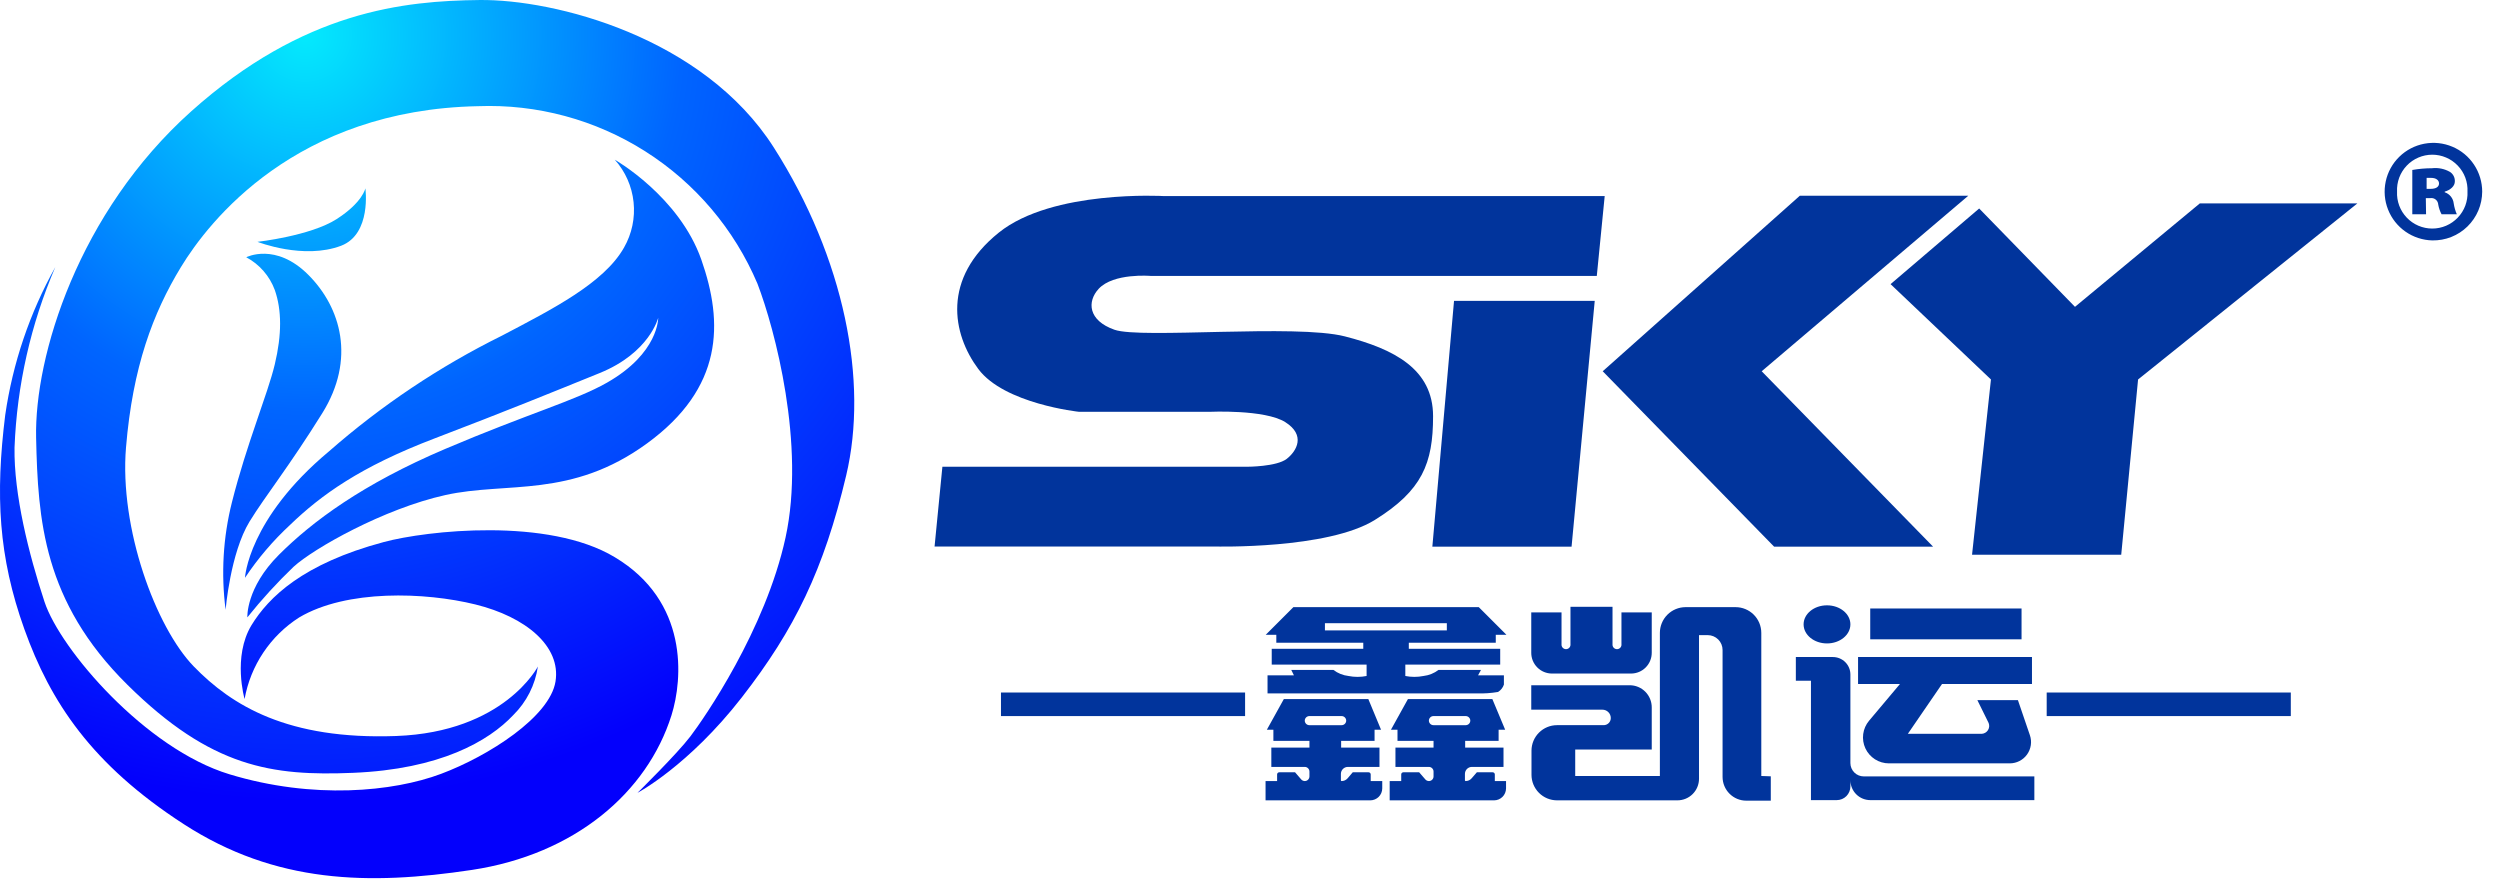 <?xml version="1.0" encoding="UTF-8"?> <svg xmlns="http://www.w3.org/2000/svg" width="139" height="49" viewBox="0 0 139 49" fill="none"><path d="M3.076 14.849C1.654 17.398 0.709 20.187 0.29 23.077C-0.26 27.525 -0.093 30.936 1.354 34.979C2.8 39.023 5.094 42.504 10.21 45.818C15.326 49.132 20.513 49.229 26.236 48.368C31.958 47.506 35.98 44.069 37.334 39.77C37.971 37.744 38.292 33.437 34.182 30.98C30.473 28.747 23.726 29.498 21.344 30.136C16.834 31.34 14.931 33.212 13.981 34.764C12.922 36.522 13.599 38.865 13.599 38.865C13.765 37.94 14.12 37.06 14.643 36.279C15.166 35.498 15.844 34.834 16.636 34.329C19.273 32.764 23.634 32.918 26.433 33.608C29.233 34.298 31.202 35.933 30.886 37.894C30.57 39.854 27.172 42.034 24.521 43.027C21.871 44.021 17.419 44.465 12.755 43.049C8.092 41.634 3.349 36.109 2.474 33.459C1.6 30.808 0.765 27.481 0.808 24.879C0.942 21.425 1.711 18.024 3.076 14.849Z" fill="url(#paint0_radial_3266_37)"></path><path d="M29.906 37.058C29.906 37.058 28.038 40.702 22.025 40.922C16.012 41.141 12.896 39.238 10.777 37.058C8.659 34.878 6.632 29.362 7.006 24.878C7.379 20.395 8.505 17.406 10.061 14.848C11.617 12.29 16.447 6.106 26.57 5.904C29.857 5.777 33.104 6.654 35.881 8.417C38.658 10.18 40.833 12.747 42.116 15.776C43.083 18.299 44.797 24.747 43.676 29.889C42.556 35.032 39.14 39.95 38.389 40.939C37.637 41.928 35.444 44.082 35.444 44.082C35.444 44.082 38.279 42.587 41.237 38.785C44.195 34.983 45.804 31.669 47.048 26.434C48.291 21.2 46.955 14.378 43.03 8.211C39.105 2.045 30.816 -0.048 26.657 0.001C22.5 0.049 16.891 0.585 10.628 6.194C4.364 11.802 1.907 19.793 2.008 24.347C2.109 28.9 2.404 33.441 7.076 38.065C11.748 42.688 15.142 43.154 19.625 42.97C24.46 42.772 27.172 41.212 28.539 39.757C29.276 39.03 29.756 38.083 29.906 37.058Z" fill="url(#paint1_radial_3266_37)"></path><path d="M12.544 33.902C12.285 31.905 12.404 29.877 12.896 27.924C13.713 24.676 14.883 21.916 15.278 20.259C15.674 18.602 15.669 17.239 15.278 16.123C14.989 15.343 14.425 14.695 13.691 14.303C13.691 14.303 15.326 13.459 17.146 15.284C18.966 17.108 19.783 19.978 17.92 22.971C16.056 25.964 14.751 27.573 13.876 28.997C12.804 30.751 12.544 33.902 12.544 33.902Z" fill="url(#paint2_radial_3266_37)"></path><path d="M13.621 32.127C13.621 32.127 13.784 28.857 18.293 25.094C21.202 22.544 24.43 20.384 27.897 18.668C30.701 17.196 33.58 15.741 34.697 13.763C35.134 12.998 35.319 12.115 35.227 11.239C35.135 10.362 34.77 9.537 34.183 8.88C34.183 8.88 37.756 10.911 38.995 14.44C40.235 17.97 40.209 21.565 35.98 24.65C31.752 27.736 28.187 26.765 24.763 27.525C21.339 28.285 17.436 30.496 16.324 31.512C15.406 32.392 14.547 33.331 13.753 34.325C13.753 34.325 13.661 32.69 15.511 30.843C17.361 28.997 20.148 26.918 24.768 24.954C29.387 22.989 32.007 22.268 33.743 21.279C36.64 19.631 36.596 17.666 36.596 17.666C36.596 17.666 36.125 19.613 33.339 20.743C30.552 21.873 28.244 22.818 24.135 24.387C20.025 25.956 17.854 27.521 16.126 29.186C15.178 30.064 14.336 31.051 13.621 32.127Z" fill="url(#paint3_radial_3266_37)"></path><path d="M14.315 13.446C14.315 13.446 17.256 13.117 18.711 12.185C20.166 11.253 20.315 10.471 20.315 10.471C20.315 10.471 20.667 13.007 18.97 13.662C16.882 14.457 14.315 13.446 14.315 13.446Z" fill="url(#paint4_radial_3266_37)"></path><path d="M52.397 25.951H69.345C69.345 25.951 70.98 25.951 71.543 25.512C72.106 25.072 72.602 24.193 71.464 23.472C70.326 22.752 67.244 22.897 67.244 22.897H59.996C59.996 22.897 55.838 22.457 54.392 20.514C52.946 18.572 52.349 15.491 55.535 12.932C58.515 10.537 64.704 10.902 64.704 10.902H89.221L88.782 15.341H63.97C63.97 15.341 61.913 15.165 61.086 16.058C60.436 16.765 60.493 17.816 61.965 18.334C63.438 18.853 72.049 18.005 74.774 18.703C77.499 19.402 79.679 20.514 79.679 23.143C79.679 25.771 79.072 27.274 76.439 28.91C73.807 30.545 67.561 30.386 67.561 30.386H51.962L52.397 25.951Z" fill="#01349C"></path><path d="M88.667 16.73H80.844L79.639 30.395H87.379L88.667 16.73Z" fill="#01349C"></path><path d="M109.435 10.884H100.069L89.111 20.642L98.641 30.395H107.48L97.95 20.642L109.435 10.884Z" fill="#01349C"></path><path d="M110.697 21.099L105.115 15.798L110.042 11.592L115.369 17.06L122.309 11.31H131.069L118.877 21.099L117.94 30.843H109.646L110.697 21.099Z" fill="#01349C"></path><path d="M69.227 38.504H55.654V39.814H69.227V38.504Z" fill="#01349C"></path><path d="M127.369 38.504H113.796V39.814H127.369V38.504Z" fill="#01349C"></path><path d="M82.343 37.247H79.982C79.738 37.433 79.448 37.55 79.143 37.585C78.811 37.651 78.469 37.651 78.136 37.585V36.952H83.411V36.073H78.33V35.735H83.165V35.295H83.758L82.219 33.757H71.912L70.374 35.295H70.963V35.735H75.798V36.073H70.708V36.952H75.983V37.585C75.65 37.651 75.308 37.651 74.976 37.585C74.671 37.55 74.381 37.433 74.136 37.247H71.794L71.943 37.55H70.475V38.552H71.693C71.847 38.552 71.956 38.552 71.956 38.552H82.136C82.523 38.565 82.91 38.538 83.292 38.473C83.445 38.379 83.56 38.234 83.617 38.064V37.55H82.18L82.343 37.247ZM73.666 35.049V34.649H80.444V35.049H73.666Z" fill="#01349C"></path><path d="M76.211 43.427V43.058C76.211 43.026 76.199 42.996 76.176 42.974C76.154 42.952 76.124 42.939 76.092 42.939H75.213L74.928 43.273C74.886 43.322 74.835 43.36 74.778 43.387C74.72 43.413 74.657 43.427 74.594 43.427C74.583 43.427 74.573 43.423 74.566 43.416C74.558 43.408 74.554 43.398 74.554 43.388V43.027C74.554 42.925 74.595 42.826 74.667 42.754C74.74 42.681 74.838 42.64 74.941 42.64H76.699V41.568H74.567V41.194H76.426V40.575H76.787L76.079 38.869H71.381L70.436 40.575H70.8V41.194H72.805V41.568H70.686V42.64H72.545C72.58 42.64 72.614 42.647 72.646 42.66C72.677 42.674 72.706 42.693 72.73 42.718C72.754 42.742 72.773 42.772 72.786 42.803C72.799 42.836 72.805 42.87 72.805 42.904V43.163C72.805 43.198 72.799 43.232 72.786 43.264C72.773 43.296 72.754 43.325 72.73 43.35C72.706 43.374 72.677 43.394 72.646 43.407C72.614 43.42 72.58 43.427 72.545 43.427C72.508 43.427 72.471 43.418 72.436 43.402C72.402 43.386 72.372 43.363 72.347 43.335L72.005 42.939H71.126C71.094 42.939 71.064 42.952 71.042 42.974C71.019 42.996 71.007 43.026 71.007 43.058V43.427H70.365V44.5H76.189C76.365 44.498 76.533 44.428 76.657 44.304C76.781 44.18 76.852 44.012 76.853 43.836V43.427H76.211ZM72.545 40.065C72.546 39.999 72.573 39.935 72.62 39.889C72.667 39.842 72.73 39.815 72.796 39.814H74.594C74.66 39.814 74.725 39.84 74.772 39.887C74.82 39.934 74.847 39.998 74.849 40.065C74.849 40.132 74.822 40.197 74.774 40.245C74.726 40.293 74.661 40.32 74.594 40.32H72.796C72.729 40.319 72.665 40.291 72.618 40.243C72.572 40.196 72.545 40.132 72.545 40.065Z" fill="#01349C"></path><path d="M83.112 43.427V43.058C83.112 43.026 83.099 42.996 83.077 42.974C83.055 42.952 83.025 42.939 82.993 42.939H82.114L81.824 43.273C81.783 43.322 81.731 43.36 81.674 43.387C81.616 43.413 81.553 43.427 81.49 43.427C81.479 43.427 81.469 43.423 81.462 43.416C81.454 43.408 81.45 43.398 81.45 43.388V43.027C81.45 42.925 81.491 42.826 81.564 42.754C81.636 42.681 81.734 42.64 81.837 42.64H83.595V41.568H81.463V41.194H83.323V40.575H83.688L82.975 38.869H78.281L77.336 40.575H77.701V41.194H79.705V41.568H77.587V42.64H79.446C79.48 42.64 79.514 42.647 79.546 42.66C79.578 42.674 79.607 42.693 79.631 42.718C79.655 42.742 79.674 42.772 79.687 42.803C79.7 42.836 79.706 42.87 79.705 42.904V43.163C79.706 43.198 79.7 43.232 79.687 43.264C79.674 43.296 79.655 43.325 79.631 43.35C79.607 43.374 79.578 43.394 79.546 43.407C79.514 43.42 79.48 43.427 79.446 43.427C79.408 43.426 79.371 43.417 79.337 43.402C79.303 43.386 79.273 43.363 79.248 43.335L78.905 42.939H78.026C77.995 42.939 77.965 42.952 77.942 42.974C77.92 42.996 77.908 43.026 77.908 43.058V43.427H77.266V44.5H83.072C83.248 44.498 83.416 44.428 83.54 44.304C83.664 44.18 83.735 44.012 83.736 43.836V43.427H83.112ZM79.446 40.065C79.447 39.999 79.474 39.935 79.521 39.889C79.567 39.842 79.63 39.815 79.697 39.814H81.499C81.565 39.815 81.628 39.842 81.674 39.889C81.721 39.935 81.748 39.999 81.749 40.065C81.749 40.132 81.723 40.196 81.676 40.243C81.629 40.291 81.565 40.319 81.499 40.32H79.705C79.671 40.32 79.638 40.314 79.606 40.301C79.575 40.289 79.546 40.27 79.522 40.246C79.498 40.223 79.479 40.194 79.466 40.163C79.453 40.132 79.446 40.099 79.446 40.065Z" fill="#01349C"></path><path d="M90.153 34.051V35.809C90.158 35.845 90.155 35.881 90.144 35.915C90.134 35.949 90.117 35.981 90.093 36.008C90.07 36.035 90.041 36.056 90.008 36.071C89.976 36.086 89.94 36.093 89.905 36.093C89.869 36.093 89.834 36.086 89.801 36.071C89.769 36.056 89.74 36.035 89.716 36.008C89.693 35.981 89.675 35.949 89.665 35.915C89.655 35.881 89.652 35.845 89.656 35.809V33.739H87.318V35.809C87.323 35.845 87.32 35.881 87.309 35.915C87.299 35.949 87.282 35.981 87.258 36.008C87.235 36.035 87.206 36.056 87.173 36.071C87.141 36.086 87.105 36.093 87.07 36.093C87.034 36.093 86.999 36.086 86.966 36.071C86.934 36.056 86.905 36.035 86.881 36.008C86.858 35.981 86.84 35.949 86.83 35.915C86.82 35.881 86.817 35.845 86.821 35.809V34.051H85.138V36.293C85.137 36.445 85.167 36.595 85.224 36.735C85.282 36.875 85.367 37.003 85.474 37.11C85.581 37.218 85.708 37.303 85.848 37.361C85.988 37.419 86.138 37.449 86.29 37.449H90.685C90.837 37.449 90.987 37.419 91.127 37.361C91.267 37.303 91.394 37.218 91.501 37.11C91.608 37.003 91.692 36.875 91.75 36.735C91.808 36.595 91.837 36.445 91.837 36.293V34.051H90.153Z" fill="#01349C"></path><path d="M97.928 43.145V35.19C97.928 34.81 97.778 34.445 97.509 34.176C97.24 33.908 96.876 33.757 96.496 33.757H93.718C93.338 33.758 92.975 33.91 92.707 34.178C92.439 34.447 92.289 34.81 92.289 35.19V43.145H87.582V41.673H91.837V39.33C91.837 39.169 91.806 39.009 91.744 38.859C91.683 38.71 91.593 38.575 91.479 38.46C91.365 38.346 91.23 38.255 91.081 38.193C90.931 38.131 90.772 38.099 90.61 38.099H85.138V39.458H89.094C89.217 39.458 89.336 39.507 89.423 39.594C89.511 39.681 89.56 39.8 89.56 39.923C89.56 39.975 89.549 40.027 89.53 40.075C89.51 40.123 89.481 40.166 89.444 40.203C89.407 40.24 89.364 40.269 89.316 40.289C89.267 40.309 89.216 40.319 89.164 40.319H86.571C86.195 40.319 85.835 40.468 85.569 40.733C85.302 40.999 85.152 41.359 85.151 41.734V43.079C85.151 43.456 85.301 43.817 85.567 44.083C85.833 44.349 86.194 44.499 86.571 44.499H93.265C93.583 44.499 93.888 44.373 94.113 44.148C94.338 43.923 94.465 43.617 94.465 43.299V35.313H94.948C95.168 35.313 95.378 35.4 95.533 35.555C95.688 35.71 95.775 35.92 95.775 36.139V43.198C95.775 43.548 95.914 43.883 96.161 44.13C96.408 44.378 96.744 44.517 97.093 44.517H98.456V43.163L97.928 43.145Z" fill="#01349C"></path><path d="M101.581 35.775C102.299 35.775 102.882 35.301 102.882 34.715C102.882 34.13 102.299 33.656 101.581 33.656C100.862 33.656 100.28 34.13 100.28 34.715C100.28 35.301 100.862 35.775 101.581 35.775Z" fill="#01349C"></path><path d="M103.625 43.168C103.428 43.168 103.24 43.091 103.101 42.952C102.962 42.814 102.883 42.626 102.882 42.43V37.503C102.882 37.375 102.857 37.248 102.808 37.13C102.758 37.012 102.687 36.904 102.596 36.814C102.505 36.724 102.398 36.653 102.279 36.604C102.161 36.555 102.034 36.531 101.906 36.531H99.849V37.85H100.689V44.487H102.122C102.222 44.487 102.321 44.467 102.414 44.429C102.506 44.39 102.59 44.334 102.661 44.263C102.731 44.191 102.787 44.107 102.825 44.014C102.863 43.922 102.883 43.822 102.882 43.722V43.379C102.882 43.525 102.911 43.669 102.967 43.804C103.023 43.939 103.105 44.061 103.208 44.164C103.311 44.267 103.434 44.348 103.569 44.404C103.704 44.459 103.848 44.487 103.994 44.487H113.11V43.168H103.625Z" fill="#01349C"></path><path d="M110.196 40.799H106.077L107.976 38.03H112.978V36.531H103.308V38.03H105.638L103.919 40.074C103.743 40.284 103.63 40.54 103.594 40.812C103.558 41.084 103.6 41.361 103.716 41.61C103.832 41.859 104.017 42.069 104.248 42.217C104.479 42.364 104.748 42.443 105.023 42.443H111.747C111.935 42.442 112.119 42.397 112.286 42.311C112.452 42.225 112.596 42.101 112.705 41.949C112.814 41.796 112.885 41.62 112.913 41.435C112.941 41.249 112.924 41.06 112.864 40.883L112.196 38.927H109.941L110.569 40.201C110.594 40.265 110.604 40.334 110.598 40.402C110.591 40.47 110.569 40.536 110.533 40.594C110.496 40.652 110.447 40.701 110.389 40.736C110.33 40.772 110.264 40.794 110.196 40.799Z" fill="#01349C"></path><path d="M112.398 33.832H103.985V35.546H112.398V33.832Z" fill="#01349C"></path><path d="M138.01 10.655C138.008 11.016 137.936 11.373 137.795 11.705C137.654 12.038 137.449 12.339 137.191 12.592C136.933 12.844 136.627 13.043 136.291 13.176C135.956 13.309 135.597 13.373 135.236 13.367C134.703 13.354 134.184 13.185 133.747 12.88C133.309 12.575 132.971 12.147 132.775 11.65C132.579 11.154 132.534 10.611 132.646 10.089C132.757 9.567 133.02 9.089 133.402 8.716C133.783 8.343 134.266 8.091 134.791 7.991C135.315 7.891 135.857 7.949 136.349 8.156C136.841 8.362 137.261 8.71 137.556 9.155C137.852 9.599 138.009 10.121 138.01 10.655ZM133.276 10.655C133.263 10.92 133.305 11.184 133.397 11.433C133.49 11.681 133.632 11.908 133.815 12.1C133.998 12.292 134.218 12.445 134.462 12.55C134.706 12.654 134.969 12.708 135.234 12.708C135.499 12.708 135.762 12.654 136.005 12.55C136.249 12.445 136.469 12.292 136.652 12.1C136.836 11.908 136.978 11.681 137.071 11.433C137.163 11.184 137.205 10.92 137.192 10.655C137.205 10.39 137.163 10.125 137.071 9.876C136.978 9.628 136.836 9.401 136.652 9.209C136.469 9.017 136.249 8.864 136.005 8.76C135.762 8.655 135.499 8.601 135.234 8.601C134.969 8.601 134.706 8.655 134.462 8.76C134.218 8.864 133.998 9.017 133.815 9.209C133.632 9.401 133.49 9.628 133.397 9.876C133.305 10.125 133.263 10.39 133.276 10.655ZM134.889 11.912H134.124V9.45C134.485 9.387 134.852 9.354 135.219 9.354C135.566 9.313 135.917 9.386 136.221 9.56C136.308 9.617 136.379 9.697 136.426 9.79C136.473 9.883 136.495 9.988 136.489 10.092C136.489 10.342 136.251 10.562 135.926 10.655V10.69C136.061 10.735 136.18 10.817 136.269 10.928C136.357 11.039 136.413 11.173 136.427 11.314C136.458 11.52 136.516 11.721 136.599 11.912H135.75C135.661 11.744 135.599 11.563 135.566 11.375C135.563 11.322 135.55 11.27 135.526 11.222C135.502 11.174 135.468 11.131 135.426 11.097C135.385 11.063 135.337 11.039 135.285 11.024C135.233 11.01 135.179 11.007 135.126 11.015H134.876L134.889 11.912ZM134.92 10.501H135.139C135.438 10.501 135.61 10.391 135.61 10.202C135.61 10.013 135.438 9.89 135.17 9.89C135.078 9.89 134.986 9.89 134.92 9.89V10.501Z" fill="#01349C"></path><defs><radialGradient id="paint0_radial_3266_37" cx="0" cy="0" r="1" gradientUnits="userSpaceOnUse" gradientTransform="translate(16.913 1.825) scale(53.32 53.32)"><stop offset="0.35" stop-color="#0065FF"></stop><stop offset="0.8" stop-color="#0300FC"></stop></radialGradient><radialGradient id="paint1_radial_3266_37" cx="0" cy="0" r="1" gradientUnits="userSpaceOnUse" gradientTransform="translate(16.913 1.825) scale(50.199 50.199)"><stop stop-color="#04EAFD"></stop><stop offset="0.42" stop-color="#0065FF"></stop><stop offset="1" stop-color="#0300FC"></stop></radialGradient><radialGradient id="paint2_radial_3266_37" cx="0" cy="0" r="1" gradientUnits="userSpaceOnUse" gradientTransform="translate(16.913 1.825) scale(50.199 50.199)"><stop stop-color="#04EAFD"></stop><stop offset="0.42" stop-color="#0065FF"></stop><stop offset="1" stop-color="#0300FC"></stop></radialGradient><radialGradient id="paint3_radial_3266_37" cx="0" cy="0" r="1" gradientUnits="userSpaceOnUse" gradientTransform="translate(16.913 1.825) scale(50.199 50.199)"><stop stop-color="#04EAFD"></stop><stop offset="0.42" stop-color="#0065FF"></stop><stop offset="1" stop-color="#0300FC"></stop></radialGradient><radialGradient id="paint4_radial_3266_37" cx="0" cy="0" r="1" gradientUnits="userSpaceOnUse" gradientTransform="translate(16.913 1.825) scale(50.199 50.199)"><stop stop-color="#04EAFD"></stop><stop offset="0.42" stop-color="#0065FF"></stop><stop offset="1" stop-color="#0300FC"></stop></radialGradient></defs></svg> 